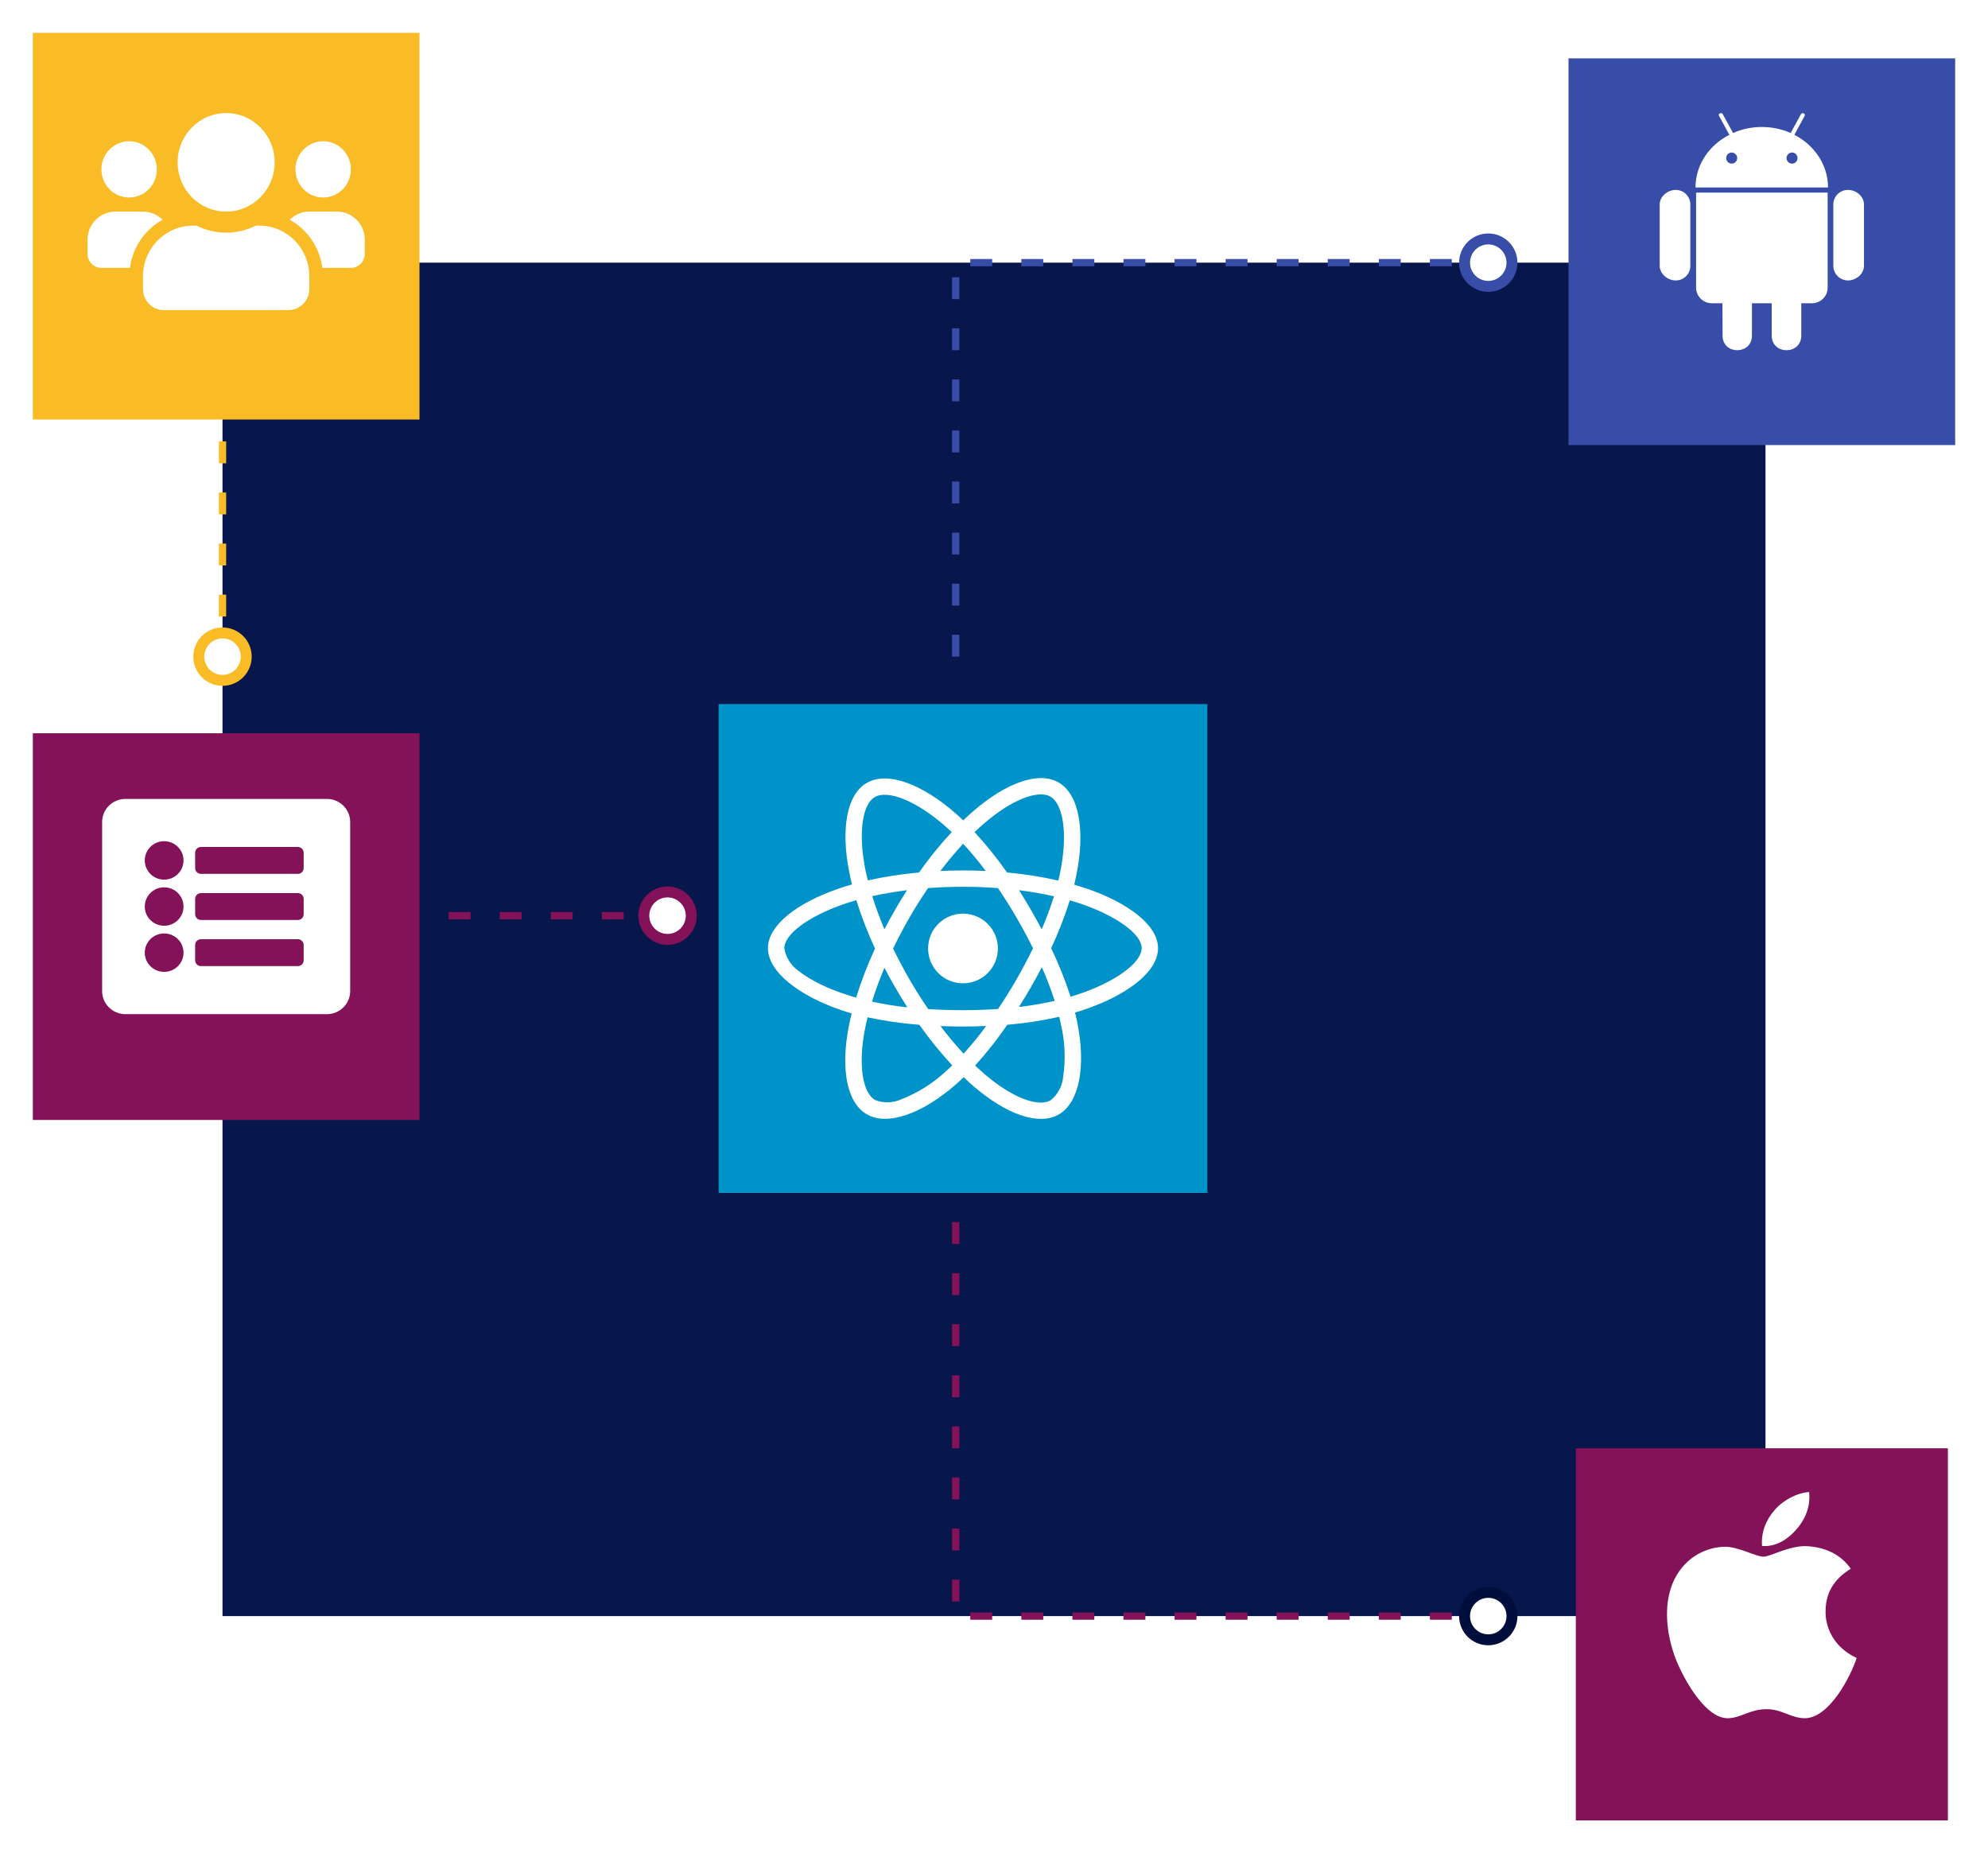 <svg width="545" height="508" viewBox="0 0 545 508" fill="none" xmlns="http://www.w3.org/2000/svg">
<rect x="61" y="72" width="423" height="371" fill="#07164B"/>
<g filter="url(#filter0_d_1915_20)">
<rect x="197" y="188" width="134" height="134" fill="#0093C9"/>
<path d="M297.88 238.564C296.752 238.188 295.624 237.834 294.496 237.5C294.684 236.729 294.851 235.957 295.018 235.186C297.587 222.758 295.895 212.77 290.193 209.476C284.7 206.327 275.739 209.601 266.673 217.483C265.775 218.254 264.898 219.068 264.062 219.881C263.498 219.339 262.913 218.797 262.329 218.275C252.824 209.851 243.3 206.307 237.597 209.622C232.125 212.791 230.495 222.195 232.793 233.956C233.023 235.123 233.273 236.27 233.566 237.438C232.229 237.813 230.913 238.23 229.681 238.668C218.526 242.526 210.526 248.614 210.526 254.911C210.526 261.417 219.049 267.943 230.641 271.905C231.581 272.218 232.521 272.531 233.482 272.802C233.169 274.053 232.897 275.283 232.647 276.555C230.453 288.128 232.166 297.302 237.639 300.451C243.279 303.704 252.762 300.368 261.994 292.298C262.725 291.652 263.456 290.984 264.188 290.275C265.107 291.172 266.067 292.027 267.028 292.861C275.968 300.534 284.804 303.641 290.256 300.493C295.895 297.24 297.734 287.377 295.352 275.367C295.164 274.449 294.956 273.511 294.726 272.552C295.394 272.364 296.042 272.155 296.689 271.947C308.742 267.964 317.473 261.521 317.473 254.911C317.473 248.593 309.243 242.463 297.88 238.564ZM269.618 220.861C277.389 214.105 284.637 211.457 287.937 213.354C291.467 215.377 292.825 223.551 290.611 234.289C290.465 234.998 290.318 235.686 290.13 236.374C285.493 235.332 280.793 234.581 276.073 234.164C273.357 230.286 270.391 226.574 267.175 223.092C267.989 222.32 268.783 221.591 269.618 220.861ZM245.451 265.733C246.516 267.547 247.603 269.361 248.751 271.134C245.493 270.779 242.255 270.258 239.059 269.57C239.978 266.567 241.127 263.46 242.464 260.291C243.425 262.126 244.407 263.94 245.451 265.733ZM239.122 240.649C242.13 239.982 245.326 239.44 248.647 239.022C247.54 240.753 246.454 242.526 245.43 244.319C244.407 246.091 243.404 247.905 242.464 249.74C241.148 246.633 240.041 243.589 239.122 240.649ZM244.845 255.016C246.224 252.138 247.728 249.323 249.315 246.55C250.903 243.777 252.616 241.087 254.412 238.439C257.545 238.209 260.741 238.084 264 238.084C267.258 238.084 270.475 238.209 273.587 238.439C275.363 241.066 277.055 243.756 278.663 246.508C280.271 249.261 281.775 252.076 283.196 254.932C281.796 257.81 280.292 260.645 278.684 263.44C277.096 266.213 275.404 268.903 273.629 271.572C270.517 271.801 267.279 271.905 264 271.905C260.72 271.905 257.545 271.801 254.475 271.613C252.657 268.965 250.945 266.255 249.336 263.481C247.728 260.708 246.245 257.893 244.845 255.016ZM282.569 265.692C283.634 263.857 284.637 262.001 285.619 260.124C286.955 263.148 288.125 266.213 289.149 269.361C285.911 270.091 282.632 270.654 279.331 271.029C280.459 269.278 281.525 267.485 282.569 265.692ZM285.577 249.74C284.595 247.905 283.592 246.07 282.548 244.277C281.525 242.505 280.459 240.753 279.352 239.022C282.715 239.44 285.932 240.003 288.94 240.691C287.979 243.777 286.851 246.779 285.577 249.74ZM264.041 226.282C266.235 228.659 268.302 231.161 270.224 233.747C266.088 233.559 261.932 233.559 257.796 233.747C259.843 231.057 261.953 228.555 264.041 226.282ZM239.811 213.5C243.32 211.457 251.112 214.376 259.321 221.632C259.843 222.091 260.365 222.592 260.908 223.092C257.671 226.574 254.684 230.286 251.947 234.164C247.227 234.581 242.548 235.311 237.91 236.333C237.639 235.269 237.409 234.185 237.179 233.101C235.216 223.009 236.511 215.398 239.811 213.5ZM234.694 268.465C233.816 268.215 232.96 267.943 232.104 267.652C227.654 266.255 222.6 264.044 218.944 261.146C216.835 259.686 215.414 257.434 215.017 254.911C215.017 251.095 221.618 246.216 231.143 242.901C232.333 242.484 233.545 242.109 234.756 241.754C236.177 246.279 237.89 250.72 239.874 255.016C237.869 259.374 236.135 263.877 234.694 268.465ZM259.049 288.899C255.603 292.048 251.613 294.55 247.268 296.26C244.95 297.365 242.276 297.469 239.895 296.531C236.574 294.613 235.195 287.252 237.075 277.347C237.305 276.18 237.555 275.012 237.848 273.865C242.527 274.866 247.247 275.554 252.031 275.909C254.788 279.808 257.817 283.54 261.054 287.043C260.386 287.69 259.718 288.315 259.049 288.899ZM264.167 283.832C262.036 281.539 259.906 278.995 257.838 276.263C259.843 276.347 261.911 276.388 264 276.388C266.151 276.388 268.261 276.347 270.349 276.242C268.428 278.89 266.36 281.414 264.167 283.832ZM291.467 290.088C291.279 292.632 290.026 295.009 288.021 296.614C284.7 298.533 277.619 296.03 269.974 289.483C269.096 288.732 268.219 287.919 267.321 287.085C270.517 283.561 273.462 279.829 276.135 275.909C280.919 275.513 285.681 274.783 290.381 273.719C290.59 274.574 290.778 275.429 290.945 276.263C291.969 280.767 292.136 285.459 291.467 290.088ZM295.269 267.672C294.684 267.86 294.099 268.048 293.493 268.215C292.031 263.669 290.235 259.228 288.167 254.911C290.172 250.658 291.864 246.279 293.284 241.796C294.371 242.109 295.415 242.442 296.418 242.776C306.151 246.112 312.982 251.075 312.982 254.87C312.982 258.956 305.692 264.232 295.269 267.672ZM264 264.545C269.284 264.545 273.566 260.27 273.566 254.995C273.566 249.719 269.284 245.445 264 245.445C258.715 245.445 254.433 249.719 254.433 254.995C254.433 260.27 258.715 264.545 264 264.545Z" fill="white"/>
</g>
<path d="M262 335V443H403" stroke="#831259" stroke-width="2" stroke-dasharray="6 8"/>
<path d="M262 180V72H407" stroke="#384DA8" stroke-width="2" stroke-dasharray="6 8"/>
<circle cx="408" cy="443" r="6.5" fill="white" stroke="#000E3E" stroke-width="3"/>
<circle cx="408" cy="72" r="6.5" fill="white" stroke="#384DA8" stroke-width="3"/>
<g filter="url(#filter1_d_1915_20)">
<rect x="432" y="392" width="102" height="102" fill="#831259"/>
</g>
<path d="M500.476 441.764C500.448 436.684 502.742 432.849 507.384 430.026C504.786 426.302 500.863 424.254 495.682 423.852C490.778 423.465 485.418 426.718 483.456 426.718C481.384 426.718 476.631 423.991 472.901 423.991C465.192 424.115 457 430.15 457 442.428C457 446.055 457.663 449.801 458.989 453.668C460.758 458.747 467.14 471.205 473.799 470.997C477.281 470.914 479.74 468.52 484.271 468.52C488.664 468.52 490.944 470.997 494.826 470.997C501.54 470.901 507.315 459.578 509 454.484C499.993 450.235 500.476 442.027 500.476 441.764ZM492.657 419.035C496.428 414.551 496.083 410.467 495.972 409C492.643 409.194 488.789 411.27 486.592 413.831C484.174 416.571 482.751 419.963 483.055 423.783C486.661 424.06 489.949 422.205 492.657 419.035Z" fill="white"/>
<g filter="url(#filter2_d_1915_20)">
<rect x="430" y="11" width="106" height="106" fill="#384DA8"/>
</g>
<path d="M463.4 56.047V72.855C463.4 75.09 461.635 76.876 459.39 76.876C457.158 76.876 455 75.076 455 72.855V56.047C455 53.856 457.158 52.056 459.39 52.056C461.592 52.056 463.4 53.856 463.4 56.047ZM464.975 78.835C464.975 81.215 466.9 83.131 469.292 83.131H472.194L472.237 91.999C472.237 97.355 480.287 97.312 480.287 91.999V83.131H485.712V91.999C485.712 97.326 493.806 97.341 493.806 91.999V83.131H496.752C499.115 83.131 501.04 81.215 501.04 78.835V52.796H464.975V78.835ZM501.142 51.388H464.815C464.815 45.176 468.548 39.777 474.09 36.961L471.304 31.838C470.896 31.126 471.931 30.676 472.281 31.286L475.11 36.453C480.2 34.203 486.048 34.319 490.904 36.453L493.719 31.301C494.083 30.676 495.104 31.141 494.696 31.852L491.91 36.961C497.408 39.777 501.142 45.176 501.142 51.388ZM476.248 43.333C476.248 42.506 475.577 41.809 474.717 41.809C473.885 41.809 473.229 42.506 473.229 43.333C473.229 44.16 473.9 44.857 474.717 44.857C475.577 44.857 476.248 44.16 476.248 43.333ZM492.785 43.333C492.785 42.506 492.115 41.809 491.298 41.809C490.437 41.809 489.767 42.506 489.767 43.333C489.767 44.16 490.437 44.857 491.298 44.857C492.115 44.857 492.785 44.16 492.785 43.333ZM506.61 52.056C504.408 52.056 502.6 53.812 502.6 56.047V72.855C502.6 75.09 504.408 76.876 506.61 76.876C508.856 76.876 511 75.076 511 72.855V56.047C511 53.812 508.842 52.056 506.61 52.056Z" fill="white"/>
<g filter="url(#filter3_d_1915_20)">
<path d="M9 4H115V110H9V4Z" fill="#FABC26"/>
</g>
<path d="M35.4 54.143C39.592 54.143 43 50.684 43 46.429C43 42.174 39.592 38.714 35.4 38.714C31.208 38.714 27.8 42.174 27.8 46.429C27.8 50.684 31.208 54.143 35.4 54.143ZM88.6 54.143C92.792 54.143 96.2 50.684 96.2 46.429C96.2 42.174 92.792 38.714 88.6 38.714C84.408 38.714 81 42.174 81 46.429C81 50.684 84.408 54.143 88.6 54.143ZM92.4 58H84.8C82.71 58 80.822 58.856 79.444 60.242C84.23 62.906 87.626 67.715 88.362 73.429H96.2C98.302 73.429 100 71.705 100 69.571V65.714C100 61.459 96.592 58 92.4 58ZM62 58C69.351 58 75.3 51.961 75.3 44.5C75.3 37.039 69.351 31 62 31C54.649 31 48.7 37.039 48.7 44.5C48.7 51.961 54.649 58 62 58ZM71.12 61.857H70.134C67.664 63.062 64.921 63.786 62 63.786C59.079 63.786 56.347 63.062 53.866 61.857H52.88C45.328 61.857 39.2 68.077 39.2 75.743V79.214C39.2 82.409 41.753 85 44.9 85H79.1C82.247 85 84.8 82.409 84.8 79.214V75.743C84.8 68.077 78.672 61.857 71.12 61.857ZM44.556 60.242C43.178 58.856 41.29 58 39.2 58H31.6C27.408 58 24 61.459 24 65.714V69.571C24 71.705 25.698 73.429 27.8 73.429H35.626C36.374 67.715 39.77 62.906 44.556 60.242Z" fill="white"/>
<g filter="url(#filter4_d_1915_20)">
<path d="M9 196H115V302H9V196Z" fill="#831259"/>
</g>
<path d="M89.625 278H34.375C30.854 278 28 275.17 28 271.679V225.321C28 221.83 30.854 219 34.375 219H89.625C93.146 219 96 221.83 96 225.321V271.679C96 275.17 93.146 278 89.625 278ZM45 230.589C42.066 230.589 39.688 232.948 39.688 235.857C39.688 238.766 42.066 241.125 45 241.125C47.934 241.125 50.312 238.766 50.312 235.857C50.312 232.948 47.934 230.589 45 230.589ZM45 243.232C42.066 243.232 39.688 245.591 39.688 248.5C39.688 251.409 42.066 253.768 45 253.768C47.934 253.768 50.312 251.409 50.312 248.5C50.312 245.591 47.934 243.232 45 243.232ZM45 255.875C42.066 255.875 39.688 258.234 39.688 261.143C39.688 264.052 42.066 266.411 45 266.411C47.934 266.411 50.312 264.052 50.312 261.143C50.312 258.234 47.934 255.875 45 255.875ZM83.25 237.964V233.75C83.25 232.877 82.536 232.17 81.656 232.17H55.094C54.214 232.17 53.5 232.877 53.5 233.75V237.964C53.5 238.837 54.214 239.545 55.094 239.545H81.656C82.536 239.545 83.25 238.837 83.25 237.964ZM83.25 250.607V246.393C83.25 245.52 82.536 244.813 81.656 244.813H55.094C54.214 244.813 53.5 245.52 53.5 246.393V250.607C53.5 251.48 54.214 252.188 55.094 252.188H81.656C82.536 252.188 83.25 251.48 83.25 250.607ZM83.25 263.25V259.036C83.25 258.163 82.536 257.455 81.656 257.455H55.094C54.214 257.455 53.5 258.163 53.5 259.036V263.25C53.5 264.123 54.214 264.83 55.094 264.83H81.656C82.536 264.83 83.25 264.123 83.25 263.25Z" fill="white"/>
<path d="M61 121L61 180" stroke="#FABC26" stroke-width="2" stroke-dasharray="6 8"/>
<path d="M123 251H180" stroke="#831259" stroke-width="2" stroke-dasharray="6 8"/>
<circle cx="183" cy="251" r="6.5" fill="white" stroke="#831259" stroke-width="3"/>
<circle cx="61" cy="180" r="6.5" fill="white" stroke="#FABC26" stroke-width="3"/>
<defs>
<filter id="filter0_d_1915_20" x="188" y="184" width="152" height="152" filterUnits="userSpaceOnUse" color-interpolation-filters="sRGB">
<feFlood flood-opacity="0" result="BackgroundImageFix"/>
<feColorMatrix in="SourceAlpha" type="matrix" values="0 0 0 0 0 0 0 0 0 0 0 0 0 0 0 0 0 0 127 0" result="hardAlpha"/>
<feMorphology radius="7" operator="erode" in="SourceAlpha" result="effect1_dropShadow_1915_20"/>
<feOffset dy="5"/>
<feGaussianBlur stdDeviation="8"/>
<feComposite in2="hardAlpha" operator="out"/>
<feColorMatrix type="matrix" values="0 0 0 0 0 0 0 0 0 0.576 0 0 0 0 0.788 0 0 0 0.5 0"/>
<feBlend mode="normal" in2="BackgroundImageFix" result="effect1_dropShadow_1915_20"/>
<feBlend mode="normal" in="SourceGraphic" in2="effect1_dropShadow_1915_20" result="shape"/>
</filter>
<filter id="filter1_d_1915_20" x="423" y="388" width="120" height="120" filterUnits="userSpaceOnUse" color-interpolation-filters="sRGB">
<feFlood flood-opacity="0" result="BackgroundImageFix"/>
<feColorMatrix in="SourceAlpha" type="matrix" values="0 0 0 0 0 0 0 0 0 0 0 0 0 0 0 0 0 0 127 0" result="hardAlpha"/>
<feMorphology radius="7" operator="erode" in="SourceAlpha" result="effect1_dropShadow_1915_20"/>
<feOffset dy="5"/>
<feGaussianBlur stdDeviation="8"/>
<feComposite in2="hardAlpha" operator="out"/>
<feColorMatrix type="matrix" values="0 0 0 0 0 0 0 0 0 0.055 0 0 0 0 0.243 0 0 0 0.5 0"/>
<feBlend mode="normal" in2="BackgroundImageFix" result="effect1_dropShadow_1915_20"/>
<feBlend mode="normal" in="SourceGraphic" in2="effect1_dropShadow_1915_20" result="shape"/>
</filter>
<filter id="filter2_d_1915_20" x="421" y="7" width="124" height="124" filterUnits="userSpaceOnUse" color-interpolation-filters="sRGB">
<feFlood flood-opacity="0" result="BackgroundImageFix"/>
<feColorMatrix in="SourceAlpha" type="matrix" values="0 0 0 0 0 0 0 0 0 0 0 0 0 0 0 0 0 0 127 0" result="hardAlpha"/>
<feMorphology radius="7" operator="erode" in="SourceAlpha" result="effect1_dropShadow_1915_20"/>
<feOffset dy="5"/>
<feGaussianBlur stdDeviation="8"/>
<feComposite in2="hardAlpha" operator="out"/>
<feColorMatrix type="matrix" values="0 0 0 0 0.219 0 0 0 0 0.301 0 0 0 0 0.658 0 0 0 0.5 0"/>
<feBlend mode="normal" in2="BackgroundImageFix" result="effect1_dropShadow_1915_20"/>
<feBlend mode="normal" in="SourceGraphic" in2="effect1_dropShadow_1915_20" result="shape"/>
</filter>
<filter id="filter3_d_1915_20" x="0" y="0" width="124" height="124" filterUnits="userSpaceOnUse" color-interpolation-filters="sRGB">
<feFlood flood-opacity="0" result="BackgroundImageFix"/>
<feColorMatrix in="SourceAlpha" type="matrix" values="0 0 0 0 0 0 0 0 0 0 0 0 0 0 0 0 0 0 127 0" result="hardAlpha"/>
<feMorphology radius="7" operator="erode" in="SourceAlpha" result="effect1_dropShadow_1915_20"/>
<feOffset dy="5"/>
<feGaussianBlur stdDeviation="8"/>
<feComposite in2="hardAlpha" operator="out"/>
<feColorMatrix type="matrix" values="0 0 0 0 0.98 0 0 0 0 0.737 0 0 0 0 0.149 0 0 0 0.5 0"/>
<feBlend mode="normal" in2="BackgroundImageFix" result="effect1_dropShadow_1915_20"/>
<feBlend mode="normal" in="SourceGraphic" in2="effect1_dropShadow_1915_20" result="shape"/>
</filter>
<filter id="filter4_d_1915_20" x="0" y="192" width="124" height="124" filterUnits="userSpaceOnUse" color-interpolation-filters="sRGB">
<feFlood flood-opacity="0" result="BackgroundImageFix"/>
<feColorMatrix in="SourceAlpha" type="matrix" values="0 0 0 0 0 0 0 0 0 0 0 0 0 0 0 0 0 0 127 0" result="hardAlpha"/>
<feMorphology radius="7" operator="erode" in="SourceAlpha" result="effect1_dropShadow_1915_20"/>
<feOffset dy="5"/>
<feGaussianBlur stdDeviation="8"/>
<feComposite in2="hardAlpha" operator="out"/>
<feColorMatrix type="matrix" values="0 0 0 0 0.514 0 0 0 0 0.071 0 0 0 0 0.349 0 0 0 0.5 0"/>
<feBlend mode="normal" in2="BackgroundImageFix" result="effect1_dropShadow_1915_20"/>
<feBlend mode="normal" in="SourceGraphic" in2="effect1_dropShadow_1915_20" result="shape"/>
</filter>
</defs>
</svg>
